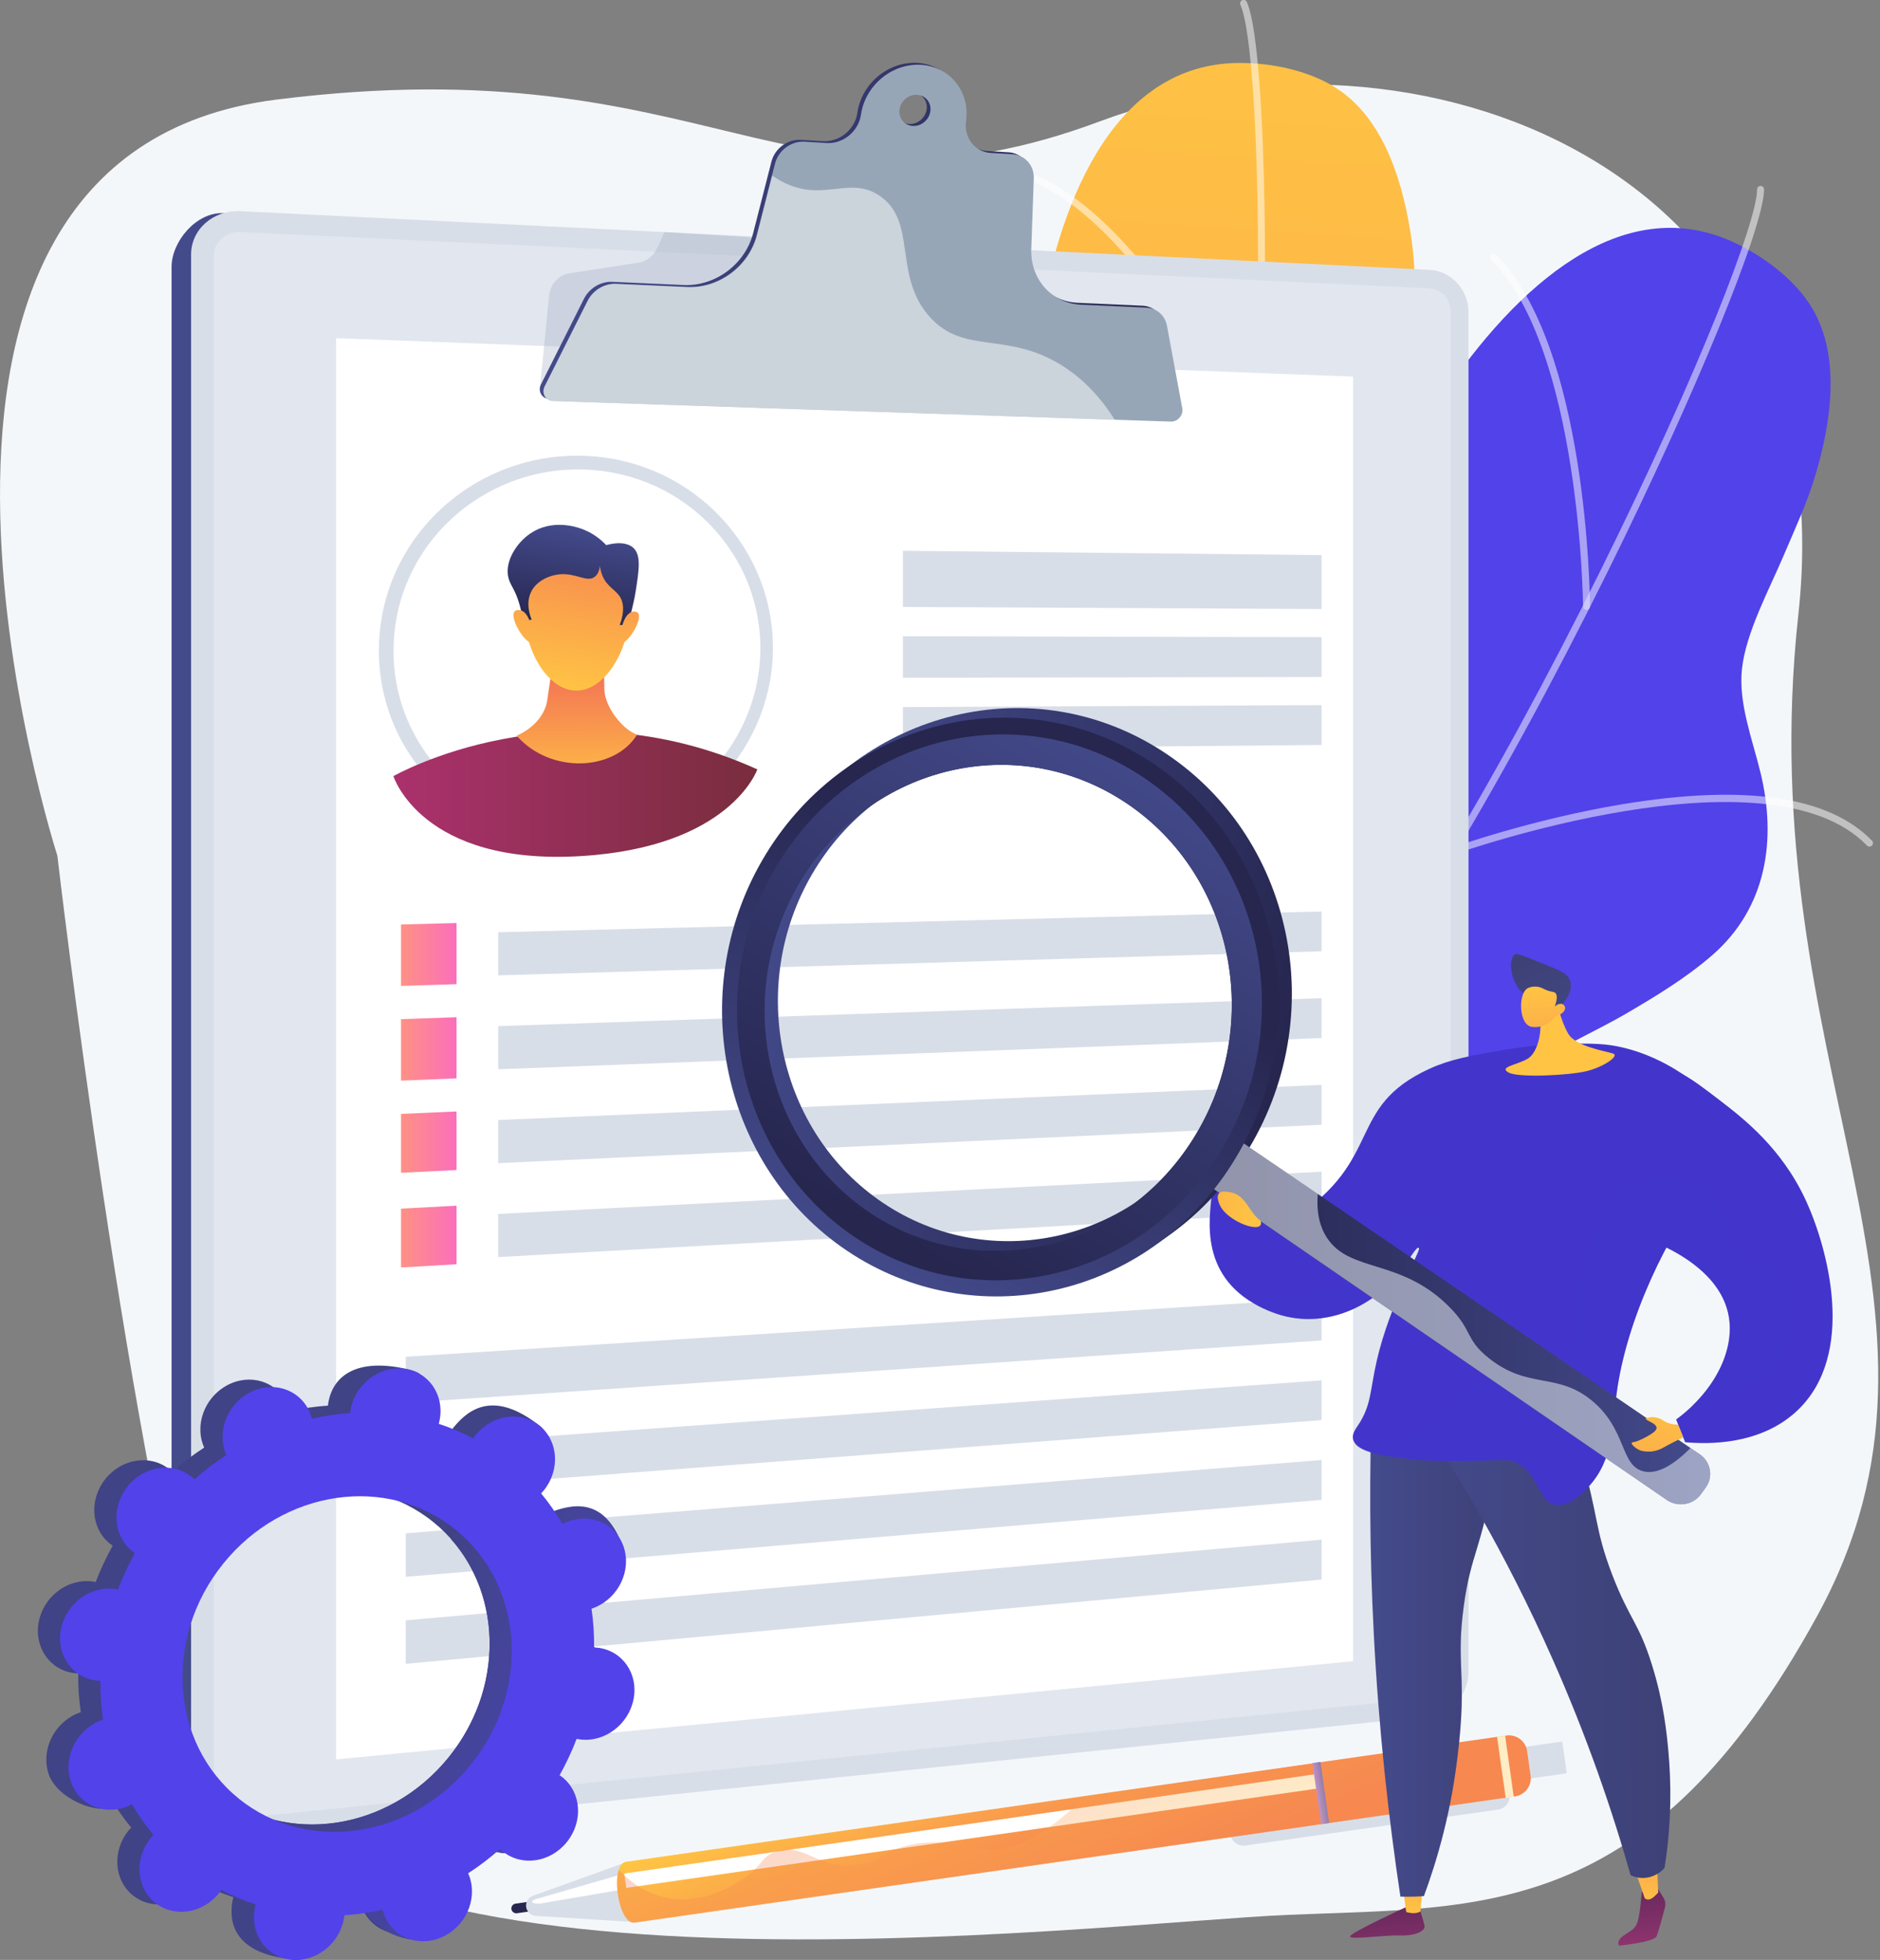 <svg width="496" height="517" viewBox="0 0 496 517" fill="none" xmlns="http://www.w3.org/2000/svg">
<rect x="0" y="0" width="496" height="517" fill="#808080" stroke="none"/>
<g clip-path="url(#clip0_21_594)">
<path d="M474.459 162.097C487.522 42.846 372.173 1.416 290.381 31.941C207.947 62.724 188.829 11.695 72.912 26.277C-44.474 41.044 15.136 225.722 15.136 225.722C15.136 225.722 33.814 386.311 55.941 460.326C77.939 533.954 288.602 507.309 339.845 505.121C390.796 502.933 435.067 507.144 479.394 426.325C523.648 345.617 461.432 280.962 474.459 162.097Z" fill="#F4F7FA"/>
<path d="M353.496 23.869C346.175 18.738 335.497 16.495 326.654 16.605C263.906 17.304 265.521 148.747 277.483 177.157C289.446 205.568 284.033 215.682 236.147 235.008C188.261 254.335 214.259 281.808 221.653 298.523C229.047 315.238 242.091 328.791 207.691 348.835C173.271 368.878 186.591 378.441 186.591 378.441C186.591 378.441 258.182 440.705 252.77 419.337C247.357 397.969 251.265 364.686 310.288 357.312C335.699 354.149 373.769 338.739 380.173 310.641C381.659 304.095 382.264 294.257 380.191 287.784C377.31 278.81 370.724 272.098 366.706 263.75C357.312 244.313 375.549 228.021 385.64 213.677C390.906 206.193 396.153 198.525 399.988 190.176C407.913 172.836 402.978 155.33 391.621 140.895C386.172 133.962 378.796 126.735 375.953 118.184C372.907 108.99 373.843 95.989 373.586 86.28C373.384 78.667 373.494 71.054 372.448 63.496C370.467 49.429 365.752 32.438 353.496 23.869Z" fill="url(#paint0_linear_21_594)"/>
<g opacity="0.8">
<g opacity="0.8">
<path opacity="0.8" d="M184.5 416.855C184.078 417.039 183.582 416.91 183.344 416.505C183.069 416.064 183.197 415.494 183.637 415.218C183.894 415.053 210.498 398.098 239.541 371.398C266.291 346.794 300.656 308.655 312.38 266.637C322.177 231.551 329.039 174.307 331.222 109.578C333.167 51.544 330.745 8.937 327.259 1.287C327.039 0.827 327.259 0.276 327.718 0.055C328.177 -0.166 328.727 0.055 328.947 0.515C333.02 9.47 334.837 57.41 333.075 109.634C330.892 174.491 323.993 231.901 314.159 267.133C302.307 309.575 267.704 348.007 240.752 372.777C211.598 399.569 184.867 416.597 184.61 416.763C184.591 416.818 184.555 416.836 184.5 416.855Z" fill="white"/>
</g>
<g opacity="0.8">
<path opacity="0.8" d="M332.048 120.759C331.589 120.961 331.094 120.869 330.873 120.409C330.598 119.802 302.197 59.009 271.043 47.314C270.566 47.13 270.328 46.633 270.511 46.155C270.695 45.677 271.227 45.438 271.704 45.622C303.554 57.575 331.369 117.081 332.543 119.618C332.763 120.097 332.506 120.538 332.048 120.759Z" fill="white"/>
</g>
<g opacity="0.8">
<path opacity="0.8" d="M326.654 194.406C326.305 194.571 325.883 194.497 325.608 194.203C325.259 193.836 325.259 193.247 325.626 192.898C325.791 192.751 341.753 177.249 361.917 163.715C389.144 145.399 410.665 139.147 425.839 145.124C426.316 145.308 426.554 145.841 426.371 146.319C426.187 146.797 425.655 147.036 425.178 146.852C390.245 133.116 327.553 193.633 326.929 194.24C326.837 194.314 326.764 194.369 326.654 194.406Z" fill="white"/>
</g>
<g opacity="0.8">
<path opacity="0.8" d="M264.31 349.184C264.218 349.221 264.127 349.258 264.016 349.258C263.503 349.313 263.062 348.927 263.007 348.43C262.989 348.154 260.31 321.307 252.366 293.411C245.082 267.851 231.78 236.167 209.745 230.429C209.25 230.301 208.956 229.786 209.085 229.289C209.213 228.793 209.727 228.499 210.222 228.627C228.588 233.408 243.376 255.052 254.164 292.914C262.145 320.957 264.842 347.97 264.86 348.228C264.879 348.651 264.659 349.019 264.31 349.184Z" fill="white"/>
</g>
<g opacity="0.8">
<path opacity="0.8" d="M298.858 302.568C298.491 302.734 298.051 302.642 297.775 302.329C297.445 301.943 297.482 301.355 297.867 301.024C300.656 298.578 366.486 241.187 394.208 243.872C394.722 243.927 395.089 244.368 395.034 244.883C394.979 245.398 394.539 245.766 394.025 245.71C367.091 243.099 299.739 301.833 299.078 302.421C299.005 302.495 298.931 302.532 298.858 302.568Z" fill="white"/>
</g>
</g>
<path d="M478.146 81.37C473.596 73.665 464.808 67.192 456.717 63.606C399.327 38.193 346.469 158.492 345.588 189.312C344.726 220.131 335.625 227.082 284.07 224.802C232.514 222.522 244.788 258.307 244.623 276.585C244.458 294.863 250.715 312.627 211.121 316.58C171.51 320.534 179.674 334.767 179.674 334.767C179.674 334.767 219.102 421.176 222.992 399.459C226.882 377.742 244.22 349.092 300.968 366.892C325.406 374.56 366.412 376.344 383.86 353.432C387.915 348.099 392.538 339.383 393.327 332.634C394.428 323.274 391.199 314.429 390.979 305.161C390.447 283.573 413.803 276.309 428.921 267.446C436.81 262.83 444.755 258.031 451.69 252.018C466.074 239.532 468.826 221.547 464.441 203.674C462.349 195.104 458.607 185.469 459.579 176.495C460.606 166.859 466.826 155.421 470.606 146.484C473.578 139.478 476.807 132.601 478.972 125.282C483.027 111.693 485.761 94.26 478.146 81.37Z" fill="#5242EA"/>
<g opacity="0.8">
<g opacity="0.8">
<path opacity="0.8" d="M161.895 368.897C161.437 368.897 161.052 368.566 160.978 368.087C160.905 367.573 161.272 367.113 161.767 367.039C162.079 367.003 193.288 362.626 230.753 350.379C265.264 339.107 312.306 318.658 340.359 285.283C363.788 257.406 393.694 208.16 422.426 150.162C448.185 98.159 463.578 58.366 463.578 49.962C463.578 49.447 464 49.042 464.496 49.042C464.991 49.042 465.413 49.465 465.413 49.962C465.413 59.8 447.249 104.19 424.059 150.99C395.272 209.117 365.256 258.509 341.753 286.478C313.425 320.185 266.034 340.799 231.285 352.163C193.673 364.446 162.317 368.841 162.006 368.897C161.987 368.897 161.951 368.897 161.895 368.897Z" fill="white"/>
</g>
<g opacity="0.8">
<path opacity="0.8" d="M418.573 160.902C418.059 160.902 417.655 160.479 417.655 159.982C417.655 159.302 416.94 92.127 393.419 68.553C393.052 68.185 393.052 67.597 393.419 67.248C393.786 66.88 394.373 66.88 394.721 67.248C418.775 91.355 419.472 157.187 419.49 159.982C419.508 160.479 419.086 160.902 418.573 160.902Z" fill="white"/>
</g>
<g opacity="0.8">
<path opacity="0.8" d="M383.236 225.446C382.85 225.446 382.502 225.207 382.373 224.839C382.208 224.361 382.447 223.828 382.924 223.662C383.126 223.589 404.06 216.123 428.021 212.151C460.386 206.8 482.531 210.036 493.888 221.768C494.236 222.136 494.236 222.725 493.869 223.074C493.502 223.423 492.915 223.423 492.567 223.056C466.44 196.043 384.392 225.097 383.566 225.391C383.438 225.428 383.346 225.446 383.236 225.446Z" fill="white"/>
</g>
<g opacity="0.8">
<path opacity="0.8" d="M262.511 340.431C262.419 340.431 262.309 340.412 262.218 340.376C261.741 340.21 261.484 339.677 261.649 339.199C261.741 338.941 270.4 313.381 274.694 284.713C278.638 258.417 279.611 224.067 261.942 209.687C261.539 209.356 261.484 208.786 261.814 208.381C262.144 207.977 262.713 207.921 263.117 208.252C277.868 220.242 282.381 246.06 276.528 285.007C272.198 313.841 263.483 339.548 263.41 339.806C263.245 340.192 262.896 340.431 262.511 340.431Z" fill="white"/>
</g>
<g opacity="0.8">
<path opacity="0.8" d="M313.223 312.351C312.819 312.351 312.452 312.094 312.342 311.689C312.195 311.193 312.471 310.678 312.966 310.531C316.507 309.464 400.152 284.566 424.278 298.504C424.719 298.762 424.866 299.332 424.609 299.773C424.352 300.215 423.783 300.362 423.343 300.104C399.895 286.552 314.342 312.038 313.48 312.296C313.388 312.351 313.296 312.351 313.223 312.351Z" fill="white"/>
</g>
</g>
<path d="M372.045 74.382L58.968 56.232C51.758 55.883 45.263 63.772 45.263 70.392V474.466C45.263 483.642 54.62 485.499 61.83 484.764L372.045 453.007C377.714 452.418 382.282 447.232 382.282 441.403V85.452C382.301 79.623 377.714 74.658 372.045 74.382Z" fill="url(#paint1_linear_21_594)"/>
<path d="M377.2 71.183L63.499 55.7C56.289 55.35 50.418 60.462 50.418 67.137V474.375C50.418 481.05 56.289 485.849 63.499 485.114L377.2 452.75C382.869 452.161 387.438 446.92 387.438 441.054V82.326C387.438 76.442 382.869 71.459 377.2 71.183Z" fill="#D8DEE8"/>
<path opacity="0.3" d="M63.5 479.597C59.611 479.983 56.437 477.39 56.437 473.786V67.413C56.437 63.809 59.611 61.032 63.5 61.216L377.201 76.074C380.265 76.221 382.742 78.924 382.742 82.105V441.513C382.742 444.695 380.246 447.527 377.201 447.839L63.5 479.597Z" fill="#F9F8FF"/>
<path d="M356.981 438.204L88.672 464.114V89.204L356.981 99.336V438.204Z" fill="white"/>
<path opacity="0.3" d="M249.669 101.175L142.43 102.517L144.833 78.281C145.017 75.136 147.292 72.543 150.282 72.084L168.446 69.288C170.593 68.957 172.427 67.542 173.363 65.5L175.326 61.216L222.827 64.158L249.669 101.175Z" fill="#97A6B7"/>
<path d="M306.93 85.452C306.417 82.712 304.233 80.782 301.463 80.653L284.327 79.88C276.548 79.531 270.842 73.205 271.135 65.169L271.796 46.578C271.924 43.14 269.465 40.382 266.108 40.179L260.475 39.848C256.182 39.591 253.32 35.803 253.925 31.408C254.971 23.74 249.742 17.12 242.147 16.605C234.496 16.09 227.359 21.938 226.203 29.698C226.038 30.856 225.652 31.996 225.01 33.008C223.249 35.858 220.148 37.421 217.103 37.237L211.287 36.888C207.764 36.685 204.425 39.149 203.526 42.643L198.7 61.51C196.609 69.675 188.738 75.559 180.371 75.191L161.584 74.346C158.502 74.198 155.493 76.001 154.062 78.832L142.741 101.359C141.806 103.197 142.962 105.202 144.98 105.257L307.976 110.682C309.756 110.737 311.279 108.953 310.949 107.188L306.93 85.452ZM239.835 32.713C237.596 32.566 236.037 30.617 236.349 28.337C236.679 26.057 238.771 24.346 241.009 24.494C243.247 24.641 244.807 26.59 244.477 28.87C244.146 31.132 242.073 32.861 239.835 32.713Z" fill="url(#paint2_linear_21_594)"/>
<path d="M307.885 85.949C307.371 83.209 305.188 81.278 302.417 81.149L285.281 80.377C277.502 80.028 271.796 73.702 272.089 65.666L272.75 47.075C272.878 43.636 270.42 40.878 267.062 40.676L261.43 40.345C257.137 40.087 254.274 36.299 254.88 31.904C255.926 24.236 250.697 17.616 243.101 17.101C235.45 16.587 228.313 22.434 227.157 30.194C226.992 31.353 226.607 32.493 225.965 33.504C224.203 36.354 221.103 37.917 218.057 37.734L212.241 37.384C208.718 37.182 205.379 39.646 204.48 43.14L199.655 62.007C197.563 70.171 189.692 76.056 181.326 75.688L162.557 74.879C159.474 74.732 156.465 76.534 155.034 79.366L143.714 101.892C142.778 103.731 143.934 105.735 145.952 105.79L308.949 111.215C310.729 111.27 312.252 109.486 311.921 107.721L307.885 85.949ZM240.808 33.228C238.569 33.081 237.01 31.132 237.322 28.852C237.652 26.572 239.743 24.861 241.982 25.009C244.22 25.156 245.78 27.105 245.449 29.385C245.119 31.647 243.046 33.357 240.808 33.228Z" fill="#97A6B7"/>
<path opacity="0.5" d="M279.997 96.302C265.466 87.31 254.293 93.691 245.247 83.54C235.542 72.672 242.092 58.384 232.056 51.636C225.634 47.314 219.892 51.121 212.424 49.962C209.691 49.539 206.773 48.436 203.728 46.321L199.71 62.062C197.618 70.227 189.747 76.111 181.381 75.743L162.557 74.879C159.474 74.732 156.465 76.534 155.034 79.366L143.714 101.892C142.778 103.731 143.934 105.735 145.952 105.79L294.088 110.719C290.363 104.779 285.721 99.851 279.997 96.302Z" fill="white"/>
<path d="M153.273 222.247C124.395 223.184 99.956 200.658 99.956 171.622C99.956 142.163 125.037 118.957 154.649 120.262C182.996 121.513 204.609 144.922 203.911 172.156C203.214 199.058 180.959 221.364 153.273 222.247Z" fill="#D8DEE8"/>
<path d="M200.59 172.156C199.967 197.293 179.198 218.054 153.328 218.826C126.413 219.635 103.809 198.672 103.827 171.659C103.846 144.278 127.055 122.745 154.612 123.885C181.069 124.97 201.233 146.706 200.59 172.156Z" fill="white"/>
<path d="M103.791 204.741C103.791 204.741 147.879 179.438 199.802 202.957C199.802 202.957 192.775 223.46 153.218 225.833C111.203 228.37 103.791 204.741 103.791 204.741Z" fill="url(#paint3_linear_21_594)"/>
<path d="M146.284 171.88L144.522 183.685C143.972 191.17 136.303 194.057 136.303 194.057C145.146 204.189 162.044 203.509 168.08 193.799C164.044 192.365 159.567 186.278 159.457 181.975L159.2 171.953L146.284 171.88Z" fill="url(#paint4_linear_21_594)"/>
<path d="M166.062 161.582C165.897 171.512 159.659 182.159 152.081 182.177C144.43 182.196 138.266 171.365 138.357 161.214C138.449 151.008 144.834 145.565 152.558 145.768C160.209 145.97 166.227 151.597 166.062 161.582Z" fill="url(#paint5_linear_21_594)"/>
<path d="M137.935 163.789C138.706 163.679 139.495 163.568 140.265 163.458C139.917 162.63 138.485 158.916 140.339 155.716C142.118 152.645 146.246 151.211 149.384 151.487C152.925 151.799 155.035 153.436 156.814 152.222C157.823 151.542 158.154 150.292 158.282 149.299C158.355 149.924 158.521 150.862 158.961 151.91C160.227 154.889 162.447 155.551 163.621 157.518C164.41 158.842 164.905 161.049 163.511 164.892C164.172 164.855 164.85 164.837 165.511 164.8C166.245 162.649 167.144 159.578 167.731 155.827C168.612 150.236 169.199 146.375 167.015 144.444C166.575 144.058 164.649 142.513 159.933 143.8C158.851 142.642 156.539 140.49 152.961 139.332C151.714 138.927 145.549 136.941 139.972 140.693C136.174 143.249 133.183 148.14 134.101 152.259C134.578 154.429 135.954 155.422 137.109 159.615C137.605 161.362 137.825 162.851 137.935 163.789Z" fill="url(#paint6_linear_21_594)"/>
<path d="M164.116 165.241C164.116 165.241 165.07 160.883 167.712 161.361C170.354 161.821 166.446 168.919 164.043 169.765L164.116 165.241Z" fill="url(#paint7_linear_21_594)"/>
<path d="M140.082 164.984C140.082 164.984 139.22 160.534 136.431 160.939C133.642 161.343 137.55 168.699 140.027 169.581L140.082 164.984Z" fill="url(#paint8_linear_21_594)"/>
<path d="M348.671 160.663L238.221 160.111V145.29L348.671 146.43V160.663Z" fill="#D8DEE8"/>
<path d="M348.671 178.591L238.221 178.794V167.834L348.671 168.073V178.591Z" fill="#D8DEE8"/>
<path d="M348.671 196.521L238.221 197.477V186.517L348.671 186.002V196.521Z" fill="#D8DEE8"/>
<path d="M120.45 259.613L105.809 260.073V243.872L120.45 243.486V259.613Z" fill="url(#paint9_linear_21_594)"/>
<path d="M348.67 250.933L131.439 257.296V245.913L348.67 240.433V250.933Z" fill="#D8DEE8"/>
<path d="M120.45 284.456L105.809 285.062V268.844L120.45 268.329V284.456Z" fill="url(#paint10_linear_21_594)"/>
<path d="M348.67 273.827L131.439 282.065V270.682L348.67 263.309V273.827Z" fill="#D8DEE8"/>
<path d="M120.45 308.637L105.809 309.373V293.834L120.45 293.19V308.637Z" fill="url(#paint11_linear_21_594)"/>
<path d="M348.67 296.703L131.439 306.835V295.452L348.67 286.184V296.703Z" fill="#D8DEE8"/>
<path d="M120.45 333.498L105.809 334.344V318.824L120.45 318.052V333.498Z" fill="url(#paint12_linear_21_594)"/>
<path d="M348.67 319.578L131.439 331.604V320.222L348.67 309.078V319.578Z" fill="#D8DEE8"/>
<path d="M348.671 353.597L107.038 370.055V357.9L348.671 342.472V353.597Z" fill="#D8DEE8"/>
<path d="M348.671 374.616L107.038 393.004V381.53L348.671 364.116V374.616Z" fill="#D8DEE8"/>
<path d="M348.671 395.653L107.038 415.954V404.479L348.671 385.134V395.653Z" fill="#D8DEE8"/>
<path d="M348.671 416.671L107.038 438.903V427.428L348.671 406.152V416.671Z" fill="#D8DEE8"/>
<path d="M126.816 486.438C131.788 490.465 139.347 489.362 143.695 483.955C148.044 478.567 147.548 470.918 142.576 466.891C142.319 466.688 142.044 466.504 141.787 466.32C143.53 463.194 145.035 459.995 146.282 456.721C146.594 456.795 146.924 456.85 147.255 456.887C153.731 457.678 160.024 452.897 161.309 446.222C162.593 439.528 158.373 433.478 151.897 432.687C151.566 432.651 151.218 432.632 150.887 432.614C150.924 429.175 150.704 425.755 150.209 422.39C150.539 422.279 150.869 422.169 151.199 422.022C157.456 419.356 160.795 412.202 158.667 406.005C156.538 399.827 149.732 396.958 143.494 399.624C143.182 399.753 142.87 399.919 142.558 400.084C140.907 397.252 139.035 394.531 136.907 391.975C137.145 391.717 137.384 391.46 137.622 391.184C141.971 385.796 147.383 380.04 142.356 376.087C130.706 366.947 123.972 371.195 119.624 376.602C119.404 376.877 119.202 377.172 119 377.466C116.064 375.921 113.019 374.634 109.9 373.623C109.992 373.292 110.083 372.961 110.138 372.611C111.423 365.918 114.156 362.736 107.808 361.247C93.938 357.992 87.957 363.049 86.672 369.743C86.599 370.092 86.562 370.441 86.525 370.791C83.15 371.011 79.755 371.508 76.416 372.28C76.343 371.949 76.251 371.618 76.141 371.306C74.013 365.127 67.224 362.258 60.968 364.925C54.711 367.591 51.372 374.744 53.501 380.941C53.611 381.254 53.739 381.567 53.867 381.861C50.95 383.755 48.125 385.906 45.446 388.278C45.208 388.058 44.969 387.819 44.712 387.616C39.74 383.589 32.181 384.693 27.833 390.099C23.485 395.487 23.98 403.137 28.952 407.164C29.209 407.366 29.484 407.55 29.741 407.734C27.998 410.86 26.493 414.06 25.246 417.333C24.934 417.259 24.604 417.204 24.273 417.167C17.797 416.377 11.504 421.158 10.22 427.833C8.935 434.526 13.155 440.576 19.632 441.367C19.962 441.404 20.31 441.422 20.641 441.44C20.604 444.879 20.824 448.299 21.32 451.665C20.989 451.775 20.659 451.885 20.329 452.032C14.072 454.699 10.733 461.852 12.861 468.049C14.99 474.228 25.356 479.119 31.612 476.453C31.924 476.324 28.677 474.136 28.97 473.989C30.622 476.82 32.493 479.542 34.621 482.098C34.383 482.355 34.144 482.613 33.906 482.889C29.557 488.277 30.053 495.926 35.025 499.954C39.997 503.981 47.556 502.877 51.904 497.471C52.124 497.195 52.326 496.901 52.528 496.607C55.464 498.151 58.509 499.439 61.628 500.45C61.537 500.781 61.445 501.112 61.39 501.461C60.105 508.155 64.325 514.205 70.802 514.996C77.278 515.786 83.572 511.005 84.856 504.33C84.929 503.981 84.966 503.631 85.003 503.282C88.379 503.061 91.773 502.565 95.112 501.792C95.185 502.123 95.277 502.454 95.387 502.767C97.515 508.946 104.304 511.814 110.56 509.148C116.817 506.482 120.156 499.328 118.028 493.131C117.918 492.819 117.789 492.506 117.661 492.212C120.578 490.318 123.403 488.166 126.082 485.794C126.321 485.996 126.559 486.236 126.816 486.438ZM57.133 472.462C39.08 457.843 37.263 430.095 53.06 410.51C68.857 390.926 96.305 386.899 114.358 401.537C132.412 416.156 134.228 443.905 118.431 463.489C102.616 483.073 75.169 487.1 57.133 472.462Z" fill="url(#paint13_linear_21_594)"/>
<path d="M147.237 456.906C153.713 457.696 160.006 452.915 161.291 446.24C162.575 439.547 158.355 433.497 151.878 432.706C151.548 432.669 151.2 432.651 150.869 432.632C150.906 429.194 150.686 425.773 150.191 422.408C150.521 422.298 150.851 422.188 151.181 422.041C157.438 419.374 166.134 411.596 163.382 405.656C158.153 394.384 149.732 396.977 143.475 399.643C143.164 399.772 142.852 399.937 142.54 400.103C140.889 397.252 139.017 394.549 136.889 391.993C137.127 391.736 137.366 391.478 137.604 391.203C139.971 388.26 140.889 384.675 140.448 381.346C133.219 389.492 126.046 397.694 118.964 405.969C132.596 421.287 132.761 445.744 118.413 463.525C106.267 478.586 87.241 484.434 70.894 479.689C69.738 481.455 68.601 483.238 67.408 484.967C64.161 489.674 60.638 494.216 57.115 498.758C58.601 499.384 60.087 499.935 61.61 500.432C61.519 500.763 61.427 501.094 61.372 501.443C60.087 508.137 62.913 514.646 74.582 516.503C81.04 517.533 83.572 511.005 84.856 504.312C84.93 503.962 84.966 503.613 85.003 503.264C88.379 503.043 91.773 502.546 95.112 501.774C95.186 502.105 95.277 502.436 95.388 502.749C97.516 508.927 108.451 513.708 114.707 511.042C120.963 508.376 120.175 499.31 118.046 493.113C117.936 492.8 117.808 492.488 117.679 492.194C120.597 490.3 123.422 488.148 126.101 485.776C126.339 485.997 126.578 486.236 126.835 486.438C131.807 490.465 139.366 489.362 143.714 483.955C148.062 478.568 147.567 470.918 142.595 466.891C142.338 466.688 142.063 466.504 141.806 466.321C143.549 463.194 145.053 459.995 146.301 456.722C146.595 456.795 146.906 456.85 147.237 456.906Z" fill="url(#paint14_linear_21_594)"/>
<path d="M157.749 434.655C157.419 434.618 157.07 434.6 156.74 434.582C156.777 431.143 156.557 427.723 156.061 424.358C156.391 424.247 156.722 424.137 157.052 423.99C163.308 421.323 166.648 414.17 164.519 407.973C162.391 401.795 155.603 398.926 149.346 401.592C149.034 401.721 148.722 401.886 148.41 402.052C146.759 399.22 144.888 396.499 142.759 393.943C142.998 393.685 143.236 393.428 143.475 393.152C147.823 387.764 147.328 380.114 142.356 376.087C137.384 372.06 129.825 373.163 125.476 378.569C125.256 378.845 125.054 379.14 124.853 379.434C121.917 377.889 118.871 376.602 115.752 375.591C115.844 375.26 115.936 374.929 115.991 374.579C117.275 367.886 113.055 361.836 106.579 361.045C100.102 360.254 93.809 365.035 92.525 371.71C92.451 372.06 92.415 372.409 92.378 372.759C89.002 372.979 85.608 373.476 82.269 374.248C82.195 373.917 82.104 373.586 81.993 373.274C79.865 367.095 73.077 364.226 66.82 366.893C60.564 369.559 57.225 376.712 59.353 382.909C59.463 383.222 59.592 383.534 59.72 383.829C56.803 385.723 53.977 387.874 51.299 390.246C51.06 390.026 50.822 389.787 50.565 389.584C45.593 385.557 38.034 386.661 33.685 392.067C29.337 397.455 29.832 405.104 34.804 409.132C35.061 409.334 35.337 409.536 35.593 409.702C33.85 412.828 32.346 416.027 31.098 419.301C30.787 419.227 30.456 419.172 30.126 419.135C23.649 418.344 17.356 423.126 16.072 429.801C14.788 436.476 19.008 442.544 25.484 443.335C25.814 443.372 26.163 443.39 26.493 443.408C26.456 446.847 26.677 450.267 27.172 453.632C26.842 453.743 26.512 453.853 26.181 454C19.925 456.667 16.586 463.82 18.714 470.017C20.842 476.214 27.631 479.064 33.887 476.398C34.199 476.269 34.511 476.104 34.823 475.938C36.474 478.77 38.346 481.492 40.474 484.048C40.235 484.305 39.997 484.562 39.758 484.838C35.41 490.226 35.905 497.876 40.877 501.903C45.849 505.93 53.409 504.827 57.757 499.421C57.977 499.145 58.179 498.851 58.381 498.556C61.316 500.101 64.362 501.388 67.481 502.4C67.389 502.731 67.297 503.062 67.242 503.411C65.958 510.104 70.178 516.154 76.654 516.945C83.131 517.736 89.424 512.955 90.708 506.28C90.782 505.93 90.819 505.581 90.855 505.231C94.231 505.011 97.625 504.514 100.965 503.742C101.038 504.073 101.13 504.404 101.24 504.717C103.368 510.895 110.156 513.764 116.413 511.097C122.669 508.431 126.008 501.278 123.88 495.081C123.77 494.768 123.642 494.456 123.513 494.161C126.43 492.267 129.256 490.116 131.935 487.744C132.173 487.964 132.412 488.203 132.668 488.406C137.641 492.433 145.2 491.33 149.548 485.923C153.896 480.535 153.401 472.886 148.429 468.858C148.172 468.656 147.897 468.472 147.64 468.288C149.383 465.162 150.887 461.963 152.135 458.689C152.447 458.763 152.777 458.818 153.107 458.855C159.584 459.646 165.877 454.865 167.161 448.189C168.446 441.496 164.226 435.446 157.749 434.655ZM124.265 465.456C108.469 485.041 81.021 489.068 62.968 474.43C44.914 459.793 43.097 432.062 58.894 412.478C74.691 392.894 102.139 388.867 120.192 403.505C138.264 418.124 140.081 445.854 124.265 465.456Z" fill="#5242EA"/>
<path d="M395.291 477.354L328.544 486.842C326.654 487.118 324.893 485.794 324.636 483.9C324.361 482.006 325.682 480.241 327.571 479.983L394.319 470.495C396.208 470.219 397.97 471.543 398.227 473.437C398.502 475.331 397.181 477.078 395.291 477.354Z" fill="#D8DEE8"/>
<path d="M413.069 467.828L398.336 469.924L397.144 461.539L411.876 459.443C412.041 459.425 412.207 459.535 412.225 459.7L413.326 467.479C413.362 467.644 413.252 467.791 413.069 467.828Z" fill="#D8DEE8"/>
<path d="M142.594 503.815L136.375 504.698C135.678 504.79 135.035 504.312 134.925 503.613C134.834 502.914 135.311 502.27 136.008 502.16L142.228 501.277L142.594 503.815Z" fill="#26264F"/>
<path d="M138.815 503.043C138.999 504.33 140.063 505.304 141.347 505.396L168.061 507.07L165.785 491.035L140.595 500.082C139.384 500.523 138.65 501.755 138.815 503.043Z" fill="#D8DEE8"/>
<path d="M140.375 501.7C140.43 502.05 141.365 502.233 142.631 502.123L168.482 497.71L167.859 493.315L142.429 500.67C141.182 500.909 140.32 501.351 140.375 501.7Z" fill="white"/>
<path d="M399.712 473.86L167.437 507.162C163.015 507.787 160.758 491.752 165.162 491.127L397.437 457.825C400.079 457.457 402.519 459.296 402.886 461.925L403.804 468.398C404.189 471.046 402.354 473.473 399.712 473.86Z" fill="url(#paint15_linear_21_594)"/>
<path d="M347.808 471.763L165.235 498.004L164.685 494.216L347.276 467.975L347.808 471.763Z" fill="white"/>
<path d="M350.651 480.885L348.541 481.197L346.248 465.089L348.376 464.794L350.651 480.885Z" fill="url(#paint16_linear_21_594)"/>
<path d="M397.096 457.875L394.971 458.177L397.246 474.272L399.372 473.97L397.096 457.875Z" fill="white"/>
<path opacity="0.3" d="M397.437 457.825L286.143 473.933C273.979 486.309 265.172 488.626 258.952 487.835C254.641 487.283 248.99 484.893 240.568 486.585C232.441 488.221 232.147 491.55 225.487 492.101C215.598 492.91 211.855 485.923 204.571 488.497C200.663 489.876 201.397 492.028 196.058 495.632C194.077 496.974 185.839 502.546 175.986 500.634C170.262 499.53 166.06 496.294 163.253 493.241C161.804 497.71 163.951 507.677 167.455 507.18L399.73 473.878C402.372 473.51 404.207 471.065 403.822 468.417L402.905 461.944C402.519 459.277 400.079 457.438 397.437 457.825Z" fill="url(#paint17_linear_21_594)"/>
<path d="M370.651 503.227C370.651 503.227 356.413 509.755 356.193 510.784C355.954 511.814 365.348 510.417 369.183 510.564C373.017 510.711 376.173 509.552 375.824 507.934C375.476 506.316 374.118 502.215 374.118 502.215L370.651 503.227Z" fill="url(#paint18_linear_21_594)"/>
<path d="M370.118 497.949L370.999 504.367C370.999 504.367 373.255 505.158 374.76 504.22L375.384 497.177L370.118 497.949Z" fill="url(#paint19_linear_21_594)"/>
<path d="M437.214 497.949L438.884 500.616C439.342 501.351 439.489 502.252 439.269 503.116C438.7 505.341 437.544 509.663 437.049 510.784C436.37 512.329 427.142 513.249 427.142 513.249C427.142 513.249 426.316 512.09 428.224 510.693C430.132 509.295 431.361 509.056 432.04 506.996C432.719 504.937 433.141 499.089 433.141 499.089L437.214 497.949Z" fill="url(#paint20_linear_21_594)"/>
<path d="M430.297 491.182C430.902 491.66 433.893 500.671 433.893 500.671C433.893 500.671 434.847 501.903 436.663 500.082C438.48 498.262 437.489 499.273 437.489 499.273L437.122 490.41L430.297 491.182Z" fill="url(#paint21_linear_21_594)"/>
<path d="M361.972 368.823C361.275 388.003 361.293 408.837 362.449 431.088C363.752 456.151 366.302 479.303 369.476 500.303C370.65 500.34 371.861 500.34 373.145 500.303C374.008 500.284 374.852 500.229 375.659 500.174C377.273 495.816 379.182 490.079 380.888 483.238C382.686 476.048 383.768 469.594 384.521 463.415C387.218 441.698 383.989 439.804 386.172 423.695C388.117 409.444 390.905 408.874 394.153 388.628C397.676 366.653 394.997 363.362 393.713 362.185C388.227 357.128 375.31 360.622 361.972 368.823Z" fill="url(#paint22_linear_21_594)"/>
<path opacity="0.3" d="M393.75 362.185C388.484 357.367 376.485 360.328 363.825 367.72C378.448 383.479 380.062 393.722 378.338 400.378C376.375 407.899 370.375 410.069 370.412 418.289C370.467 428.385 379.567 431.033 379.402 441.716C379.292 448.778 375.292 448.723 374.375 457.439C373.274 467.773 378.503 471.304 376.833 478.954C376.118 482.245 374.045 486.548 368.155 490.98C368.595 494.124 369.036 497.214 369.494 500.266C370.669 500.303 371.88 500.303 373.164 500.266C374.026 500.248 374.87 500.193 375.677 500.138C377.292 495.779 379.2 490.042 380.925 483.202C382.723 476.011 383.805 469.557 384.558 463.378C387.255 441.661 384.025 439.767 386.209 423.659C388.154 409.407 390.942 408.837 394.19 388.591C397.712 366.653 395.034 363.38 393.75 362.185Z" fill="url(#paint23_linear_21_594)"/>
<path d="M371.018 368.474C383.622 386.863 397.217 409.757 409.4 437.174C418.61 457.88 425.289 477.335 430.206 494.676C430.866 494.989 432.426 495.595 434.407 495.32C437.122 494.952 438.737 493.223 439.159 492.727C441.122 480.278 440.865 469.741 440.186 462.146C439.746 457.273 438.957 449.182 435.838 439.179C432.352 427.98 429.967 427.355 425.399 415.512C420.665 403.21 421.803 400.139 417.271 384.748C415.399 378.422 412.299 369.007 407.162 357.753C395.126 361.321 383.072 364.907 371.018 368.474Z" fill="url(#paint24_linear_21_594)"/>
<path d="M330.929 343.925C332.36 344.752 333.956 345.506 335.754 346.187C348.304 350.986 361.661 345.488 369.477 335.337C369.642 335.135 369.807 334.914 369.954 334.694C370.045 334.565 370.137 334.436 370.229 334.308C370.357 334.124 370.486 333.94 370.614 333.774C372.119 331.586 373.77 328.938 374.174 329.14C374.21 329.159 374.302 329.177 374.32 329.232C374.32 329.251 374.412 329.269 374.412 329.269C374.412 330.832 366.706 343.962 363.257 358.82C361.422 366.782 361.863 370.497 358.413 375.793C357.624 376.988 356.652 378.238 356.982 379.673C357.826 383.222 365.936 384.16 371.568 384.803C377.513 385.465 383.054 385.41 388.521 385.336C397.291 385.208 397.97 384.748 399.97 385.741C406.079 388.738 405.657 395.928 410.244 396.885C414.097 397.694 418.005 393.372 419.253 392.012C425.693 384.913 425.344 376.326 426.5 367.683C429.16 347.584 440.058 325.555 450.718 311.616C453.947 307.386 456.204 305.161 456.332 301.245C456.736 289.715 438.517 276.971 423.326 275.519C419.161 275.114 411.712 275.243 404.722 275.905C401.933 276.162 398.961 276.567 395.768 277.119C388.026 278.479 382.632 279.417 377.127 281.936C354.964 292.105 365.293 305.75 341.314 321.38C333.057 326.75 319.536 309.832 319.664 314.521C319.774 318.64 315.261 334.951 330.929 343.925Z" fill="#4335CB"/>
<path d="M410.611 263.566C410.611 263.566 411.565 268.899 413.748 272.687C415.73 276.108 423.913 277.34 425.619 277.928C427.325 278.516 423.05 281.495 418.5 282.58C413.95 283.665 400.648 284.364 398.025 282.93C395.419 281.495 399.712 281.054 402.85 279.399C405.987 277.744 407.033 271.051 406.061 268.182C405.107 265.35 410.611 263.566 410.611 263.566Z" fill="url(#paint25_linear_21_594)"/>
<path d="M401.969 262.021C398.666 259.649 397.749 253.268 399.584 251.816C400.116 251.411 400.611 251.595 408.06 254.592C411.766 256.082 413.583 256.872 414.188 258.509C414.555 259.502 414.5 260.863 414.096 261.929C413.894 262.481 413.491 263.161 412.573 264.467C411.766 265.625 411.821 265.589 411.583 265.92C410.996 266.729 409.858 268.09 407.767 269.653C407.656 269.064 407.473 268.329 407.161 267.538C407.051 267.225 406.574 266.03 405.803 265.019C404.519 263.29 403.033 262.794 401.969 262.021Z" fill="url(#paint26_linear_21_594)"/>
<path d="M410.427 268.108C410.427 268.108 408.262 271.326 404.263 270.903C400.685 270.517 400.502 262.408 402.868 260.789C403.657 260.256 405.198 260.072 406.428 260.477C407.162 260.716 407.382 261.028 408.593 261.396C409.693 261.727 410.024 261.617 410.336 261.93C410.739 262.297 411.014 263.18 410.207 265.515C410.923 264.853 411.767 264.614 412.335 264.927C412.427 264.982 412.666 265.148 412.794 265.423C413.271 266.361 412.372 267.501 410.427 268.108Z" fill="url(#paint27_linear_21_594)"/>
<path opacity="0.4" d="M330.929 343.925C332.36 344.752 333.956 345.506 335.754 346.187C348.304 350.986 361.66 345.488 369.476 335.337C369.641 335.135 369.806 334.914 369.953 334.694C370.045 334.565 370.137 334.436 370.228 334.307C370.357 334.124 370.485 333.94 370.614 333.774C372.118 331.586 373.769 328.938 374.173 329.14C374.21 329.159 374.21 329.177 374.228 329.232C374.228 329.251 374.228 329.269 374.228 329.269C375.439 327.375 376.632 325.481 377.842 323.587C376.54 321.307 374.687 319.008 372.43 318.934C367.641 318.824 366.394 328.956 358.156 335.613C353.202 339.622 349.221 339.548 339.203 341.792C336.781 342.399 334.011 343.061 330.929 343.925Z" fill="#4335CB"/>
<path d="M444.59 380.445C450.663 380.997 464.313 381.236 473.982 372.281C490.073 357.367 482.092 328.975 476.496 316.783C470.074 302.789 459.855 294.956 453.654 290.193C445.948 284.29 441.251 280.686 435.6 281.495C420.977 283.592 410.85 313.639 418.867 322.226C421.491 325.04 424.096 323.44 431.71 325.867C434.187 326.658 452.681 332.561 455.892 346.205C458.149 355.767 452.406 366.948 442.205 374.45C442.994 376.455 443.801 378.441 444.59 380.445Z" fill="#4335CB"/>
<path opacity="0.4" d="M376.577 375.48C383.439 371.122 384.466 366.727 392.154 363.748C402.153 359.868 406.942 364.796 411.895 360.824C417.785 356.098 412.574 347.86 416.977 333.59C417.73 331.163 423.417 312.756 436.462 310.402C442.553 309.317 450.59 311.653 453.69 316.82C456.112 320.865 453.855 323.881 456.809 328.35C459.763 332.818 463.286 331.715 467.029 335.448C472.991 341.35 473.909 353.818 468.515 360.879C466.001 364.171 462.735 365.476 456.607 367.922C452.865 369.412 449.379 370.349 446.37 370.938C453.892 363.711 457.782 354.388 455.873 346.242C453.874 337.728 445.929 332.23 439.636 329.103C433.343 340.983 428.188 354.756 426.463 367.738C425.325 376.381 425.656 384.95 419.216 392.067C417.968 393.427 414.06 397.749 410.207 396.94C405.621 395.983 406.024 388.793 399.933 385.796C397.933 384.803 397.236 385.263 388.466 385.391C382.98 385.465 377.439 385.539 371.513 384.858C366.504 384.288 359.551 383.497 357.478 380.813C366.541 380.537 372.559 378.036 376.577 375.48Z" fill="#4335CB"/>
<path d="M318.856 312.72L439.709 395.653C442.627 397.676 446.681 397.014 448.736 394.182L450.021 392.398C452.075 389.566 451.378 385.631 448.424 383.608L446.002 381.972L347.643 314.945L327.425 301.171L318.856 312.72Z" fill="url(#paint28_linear_21_594)"/>
<path d="M205.599 222.725C227.395 187.142 272.896 175.815 307.316 198.58C342.359 221.75 351.385 270.48 327.406 306.246C303.976 341.167 258.329 349.681 225.45 326.345C193.159 303.415 184.298 257.498 205.599 222.725ZM317.351 299.351C337.295 269.377 329.736 228.664 300.509 209.209C271.704 190.066 233.486 199.371 215.084 229.216C197.031 258.491 204.479 297.217 231.78 316.489C259.466 336.055 297.793 328.717 317.351 299.351Z" fill="url(#paint29_linear_21_594)"/>
<path opacity="0.6" d="M318.856 312.719L439.709 395.653C442.627 397.676 446.681 397.014 448.736 394.182L450.021 392.398C452.075 389.566 451.378 385.631 448.424 383.608L446.021 381.953C440.076 387.929 436.168 388.775 433.545 388.113C427.398 386.55 429.215 376.988 419.894 369.394C410.666 361.873 403.217 366.598 392.759 358.232C386.429 353.175 388.686 351.06 382.264 344.642C369.44 331.844 356.156 335.852 350.047 326.456C348.45 323.973 347.221 320.387 347.68 314.926L327.461 301.153L318.856 312.719Z" fill="#D8DEE8"/>
<path d="M202.095 225.262C223.891 189.68 269.392 178.353 303.812 201.118C338.855 224.288 347.882 273.018 323.902 308.784C300.472 343.704 254.825 352.218 221.946 328.883C189.655 305.952 180.794 260.035 202.095 225.262ZM313.848 301.888C333.791 271.915 326.232 231.202 297.005 211.747C268.2 192.604 229.983 201.909 211.562 231.754C193.508 261.028 200.957 299.755 228.258 319.027C255.962 338.592 294.289 331.255 313.848 301.888Z" fill="url(#paint30_linear_21_594)"/>
<path d="M205.434 227.561C226.038 194.001 268.971 183.409 301.39 204.888C334.378 226.733 342.873 272.632 320.324 306.338C298.271 339.309 255.21 347.4 224.167 325.407C193.637 303.782 185.271 260.385 205.434 227.561ZM313.848 301.888C333.791 271.915 326.232 231.202 297.005 211.747C268.2 192.604 229.983 201.909 211.562 231.754C193.509 261.028 200.958 299.755 228.258 319.027C255.962 338.592 294.29 331.255 313.848 301.888Z" fill="url(#paint31_linear_21_594)"/>
<path d="M444.076 379.158L442.718 375.793C442.718 375.793 440.517 375.921 438.7 374.634C437.709 373.917 435.966 373.715 435.453 373.862C434.939 374.009 433.031 373.917 435.214 374.965C437.398 376.013 437.379 376.786 436.48 377.65C435.563 378.514 432.095 380.353 430.848 380.445C429.6 380.537 431.857 382.468 433.123 382.725C434.389 382.964 436.443 383.277 439.012 381.769C439.948 381.199 444.076 379.158 444.076 379.158Z" fill="url(#paint32_linear_21_594)"/>
<path d="M332.598 322.042C329.277 319.744 328.764 314.76 323.865 314.411C323.865 314.411 319.792 313.418 321.847 317.941C323.92 322.447 333.846 325.886 332.598 322.042Z" fill="url(#paint33_linear_21_594)"/>
</g>
<defs>
<linearGradient id="paint0_linear_21_594" x1="313.51" y1="-12.038" x2="257.73" y2="798.043" gradientUnits="userSpaceOnUse">
<stop stop-color="#FFC444"/>
<stop offset="0.996" stop-color="#F36F56"/>
</linearGradient>
<linearGradient id="paint1_linear_21_594" x1="45.259" y1="270.561" x2="382.292" y2="270.561" gradientUnits="userSpaceOnUse">
<stop stop-color="#444B8C"/>
<stop offset="0.996" stop-color="#26264F"/>
</linearGradient>
<linearGradient id="paint2_linear_21_594" x1="142.429" y1="63.657" x2="311.009" y2="63.657" gradientUnits="userSpaceOnUse">
<stop stop-color="#444B8C"/>
<stop offset="0.996" stop-color="#26264F"/>
</linearGradient>
<linearGradient id="paint3_linear_21_594" x1="103.8" y1="209.48" x2="199.814" y2="209.48" gradientUnits="userSpaceOnUse">
<stop stop-color="#AB316D"/>
<stop offset="1" stop-color="#792D3D"/>
</linearGradient>
<linearGradient id="paint4_linear_21_594" x1="152.093" y1="175.808" x2="152.27" y2="209.983" gradientUnits="userSpaceOnUse">
<stop offset="0.004" stop-color="#F36F56"/>
<stop offset="1" stop-color="#FFC444"/>
</linearGradient>
<linearGradient id="paint5_linear_21_594" x1="157.599" y1="128.12" x2="148.854" y2="182.006" gradientUnits="userSpaceOnUse">
<stop offset="0.004" stop-color="#F36F56"/>
<stop offset="1" stop-color="#FFC444"/>
</linearGradient>
<linearGradient id="paint6_linear_21_594" x1="153.057" y1="139.11" x2="148.767" y2="165.544" gradientUnits="userSpaceOnUse">
<stop stop-color="#444B8C"/>
<stop offset="0.996" stop-color="#26264F"/>
</linearGradient>
<linearGradient id="paint7_linear_21_594" x1="171.688" y1="131.037" x2="163.053" y2="184.242" gradientUnits="userSpaceOnUse">
<stop offset="0.004" stop-color="#F36F56"/>
<stop offset="1" stop-color="#FFC444"/>
</linearGradient>
<linearGradient id="paint8_linear_21_594" x1="144.275" y1="125.434" x2="135.423" y2="179.981" gradientUnits="userSpaceOnUse">
<stop offset="0.004" stop-color="#F36F56"/>
<stop offset="1" stop-color="#FFC444"/>
</linearGradient>
<linearGradient id="paint9_linear_21_594" x1="105.809" y1="251.777" x2="120.454" y2="251.777" gradientUnits="userSpaceOnUse">
<stop stop-color="#FF9085"/>
<stop offset="1" stop-color="#FB6FBB"/>
</linearGradient>
<linearGradient id="paint10_linear_21_594" x1="105.809" y1="276.696" x2="120.454" y2="276.696" gradientUnits="userSpaceOnUse">
<stop stop-color="#FF9085"/>
<stop offset="1" stop-color="#FB6FBB"/>
</linearGradient>
<linearGradient id="paint11_linear_21_594" x1="105.809" y1="301.279" x2="120.454" y2="301.279" gradientUnits="userSpaceOnUse">
<stop stop-color="#FF9085"/>
<stop offset="1" stop-color="#FB6FBB"/>
</linearGradient>
<linearGradient id="paint12_linear_21_594" x1="105.809" y1="326.198" x2="120.454" y2="326.198" gradientUnits="userSpaceOnUse">
<stop stop-color="#FF9085"/>
<stop offset="1" stop-color="#FB6FBB"/>
</linearGradient>
<linearGradient id="paint13_linear_21_594" x1="258.698" y1="527.776" x2="94.957" y2="441.492" gradientUnits="userSpaceOnUse">
<stop stop-color="#311944"/>
<stop offset="1" stop-color="#404385"/>
</linearGradient>
<linearGradient id="paint14_linear_21_594" x1="257.899" y1="529.295" x2="94.157" y2="443.011" gradientUnits="userSpaceOnUse">
<stop stop-color="#5B4AFF"/>
<stop offset="1" stop-color="#404385"/>
</linearGradient>
<linearGradient id="paint15_linear_21_594" x1="268.635" y1="447.799" x2="291.819" y2="502.025" gradientUnits="userSpaceOnUse">
<stop stop-color="#FFC444"/>
<stop offset="0.996" stop-color="#F36F56"/>
</linearGradient>
<linearGradient id="paint16_linear_21_594" x1="347.395" y1="473.145" x2="349.522" y2="472.844" gradientUnits="userSpaceOnUse">
<stop stop-color="#AA80F9"/>
<stop offset="0.996" stop-color="#6165D7"/>
</linearGradient>
<linearGradient id="paint17_linear_21_594" x1="268.563" y1="447.629" x2="291.803" y2="501.988" gradientUnits="userSpaceOnUse">
<stop offset="0.004" stop-color="#F36F56"/>
<stop offset="1" stop-color="#FFC444"/>
</linearGradient>
<linearGradient id="paint18_linear_21_594" x1="363.704" y1="480.722" x2="367.367" y2="525.854" gradientUnits="userSpaceOnUse">
<stop stop-color="#311944"/>
<stop offset="1" stop-color="#A03976"/>
</linearGradient>
<linearGradient id="paint19_linear_21_594" x1="372.899" y1="505.832" x2="372.141" y2="459.08" gradientUnits="userSpaceOnUse">
<stop stop-color="#FFC444"/>
<stop offset="0.996" stop-color="#F36F56"/>
</linearGradient>
<linearGradient id="paint20_linear_21_594" x1="430.567" y1="475.295" x2="434.231" y2="520.426" gradientUnits="userSpaceOnUse">
<stop stop-color="#311944"/>
<stop offset="1" stop-color="#A03976"/>
</linearGradient>
<linearGradient id="paint21_linear_21_594" x1="434.186" y1="504.837" x2="433.428" y2="458.084" gradientUnits="userSpaceOnUse">
<stop stop-color="#FFC444"/>
<stop offset="0.996" stop-color="#F36F56"/>
</linearGradient>
<linearGradient id="paint22_linear_21_594" x1="361.585" y1="430.118" x2="396.075" y2="430.036" gradientUnits="userSpaceOnUse">
<stop stop-color="#444B8C"/>
<stop offset="0.996" stop-color="#3E4177"/>
</linearGradient>
<linearGradient id="paint23_linear_21_594" x1="361.585" y1="430.12" x2="396.075" y2="430.038" gradientUnits="userSpaceOnUse">
<stop stop-color="#444B8C"/>
<stop offset="0.996" stop-color="#3E4177"/>
</linearGradient>
<linearGradient id="paint24_linear_21_594" x1="371.153" y1="426.688" x2="440.585" y2="426.522" gradientUnits="userSpaceOnUse">
<stop stop-color="#444B8C"/>
<stop offset="0.996" stop-color="#3E4177"/>
</linearGradient>
<linearGradient id="paint25_linear_21_594" x1="411.006" y1="285.736" x2="403.605" y2="350.877" gradientUnits="userSpaceOnUse">
<stop stop-color="#FFC444"/>
<stop offset="0.996" stop-color="#F36F56"/>
</linearGradient>
<linearGradient id="paint26_linear_21_594" x1="415.049" y1="282.866" x2="404.614" y2="252.226" gradientUnits="userSpaceOnUse">
<stop stop-color="#444B8C"/>
<stop offset="0.996" stop-color="#3E4177"/>
</linearGradient>
<linearGradient id="paint27_linear_21_594" x1="406.418" y1="260.177" x2="412.233" y2="308.176" gradientUnits="userSpaceOnUse">
<stop stop-color="#FFC444"/>
<stop offset="0.996" stop-color="#F36F56"/>
</linearGradient>
<linearGradient id="paint28_linear_21_594" x1="451.217" y1="348.988" x2="318.862" y2="348.988" gradientUnits="userSpaceOnUse">
<stop stop-color="#444B8C"/>
<stop offset="0.996" stop-color="#26264F"/>
</linearGradient>
<linearGradient id="paint29_linear_21_594" x1="197.335" y1="241.193" x2="337.503" y2="284.871" gradientUnits="userSpaceOnUse">
<stop stop-color="#444B8C"/>
<stop offset="0.996" stop-color="#26264F"/>
</linearGradient>
<linearGradient id="paint30_linear_21_594" x1="223.884" y1="336.128" x2="278.926" y2="239.569" gradientUnits="userSpaceOnUse">
<stop stop-color="#444B8C"/>
<stop offset="0.996" stop-color="#26264F"/>
</linearGradient>
<linearGradient id="paint31_linear_21_594" x1="304.693" y1="194.835" x2="229.648" y2="323.942" gradientUnits="userSpaceOnUse">
<stop stop-color="#444B8C"/>
<stop offset="0.996" stop-color="#26264F"/>
</linearGradient>
<linearGradient id="paint32_linear_21_594" x1="441.988" y1="365.57" x2="414.324" y2="449.5" gradientUnits="userSpaceOnUse">
<stop stop-color="#FFC444"/>
<stop offset="0.996" stop-color="#F36F56"/>
</linearGradient>
<linearGradient id="paint33_linear_21_594" x1="332.583" y1="320.572" x2="250.498" y2="296.777" gradientUnits="userSpaceOnUse">
<stop stop-color="#FFC444"/>
<stop offset="0.996" stop-color="#F36F56"/>
</linearGradient>
<clipPath id="clip0_21_594">
<rect width="495.54" height="517" fill="white"/>
</clipPath>
</defs>
</svg>
